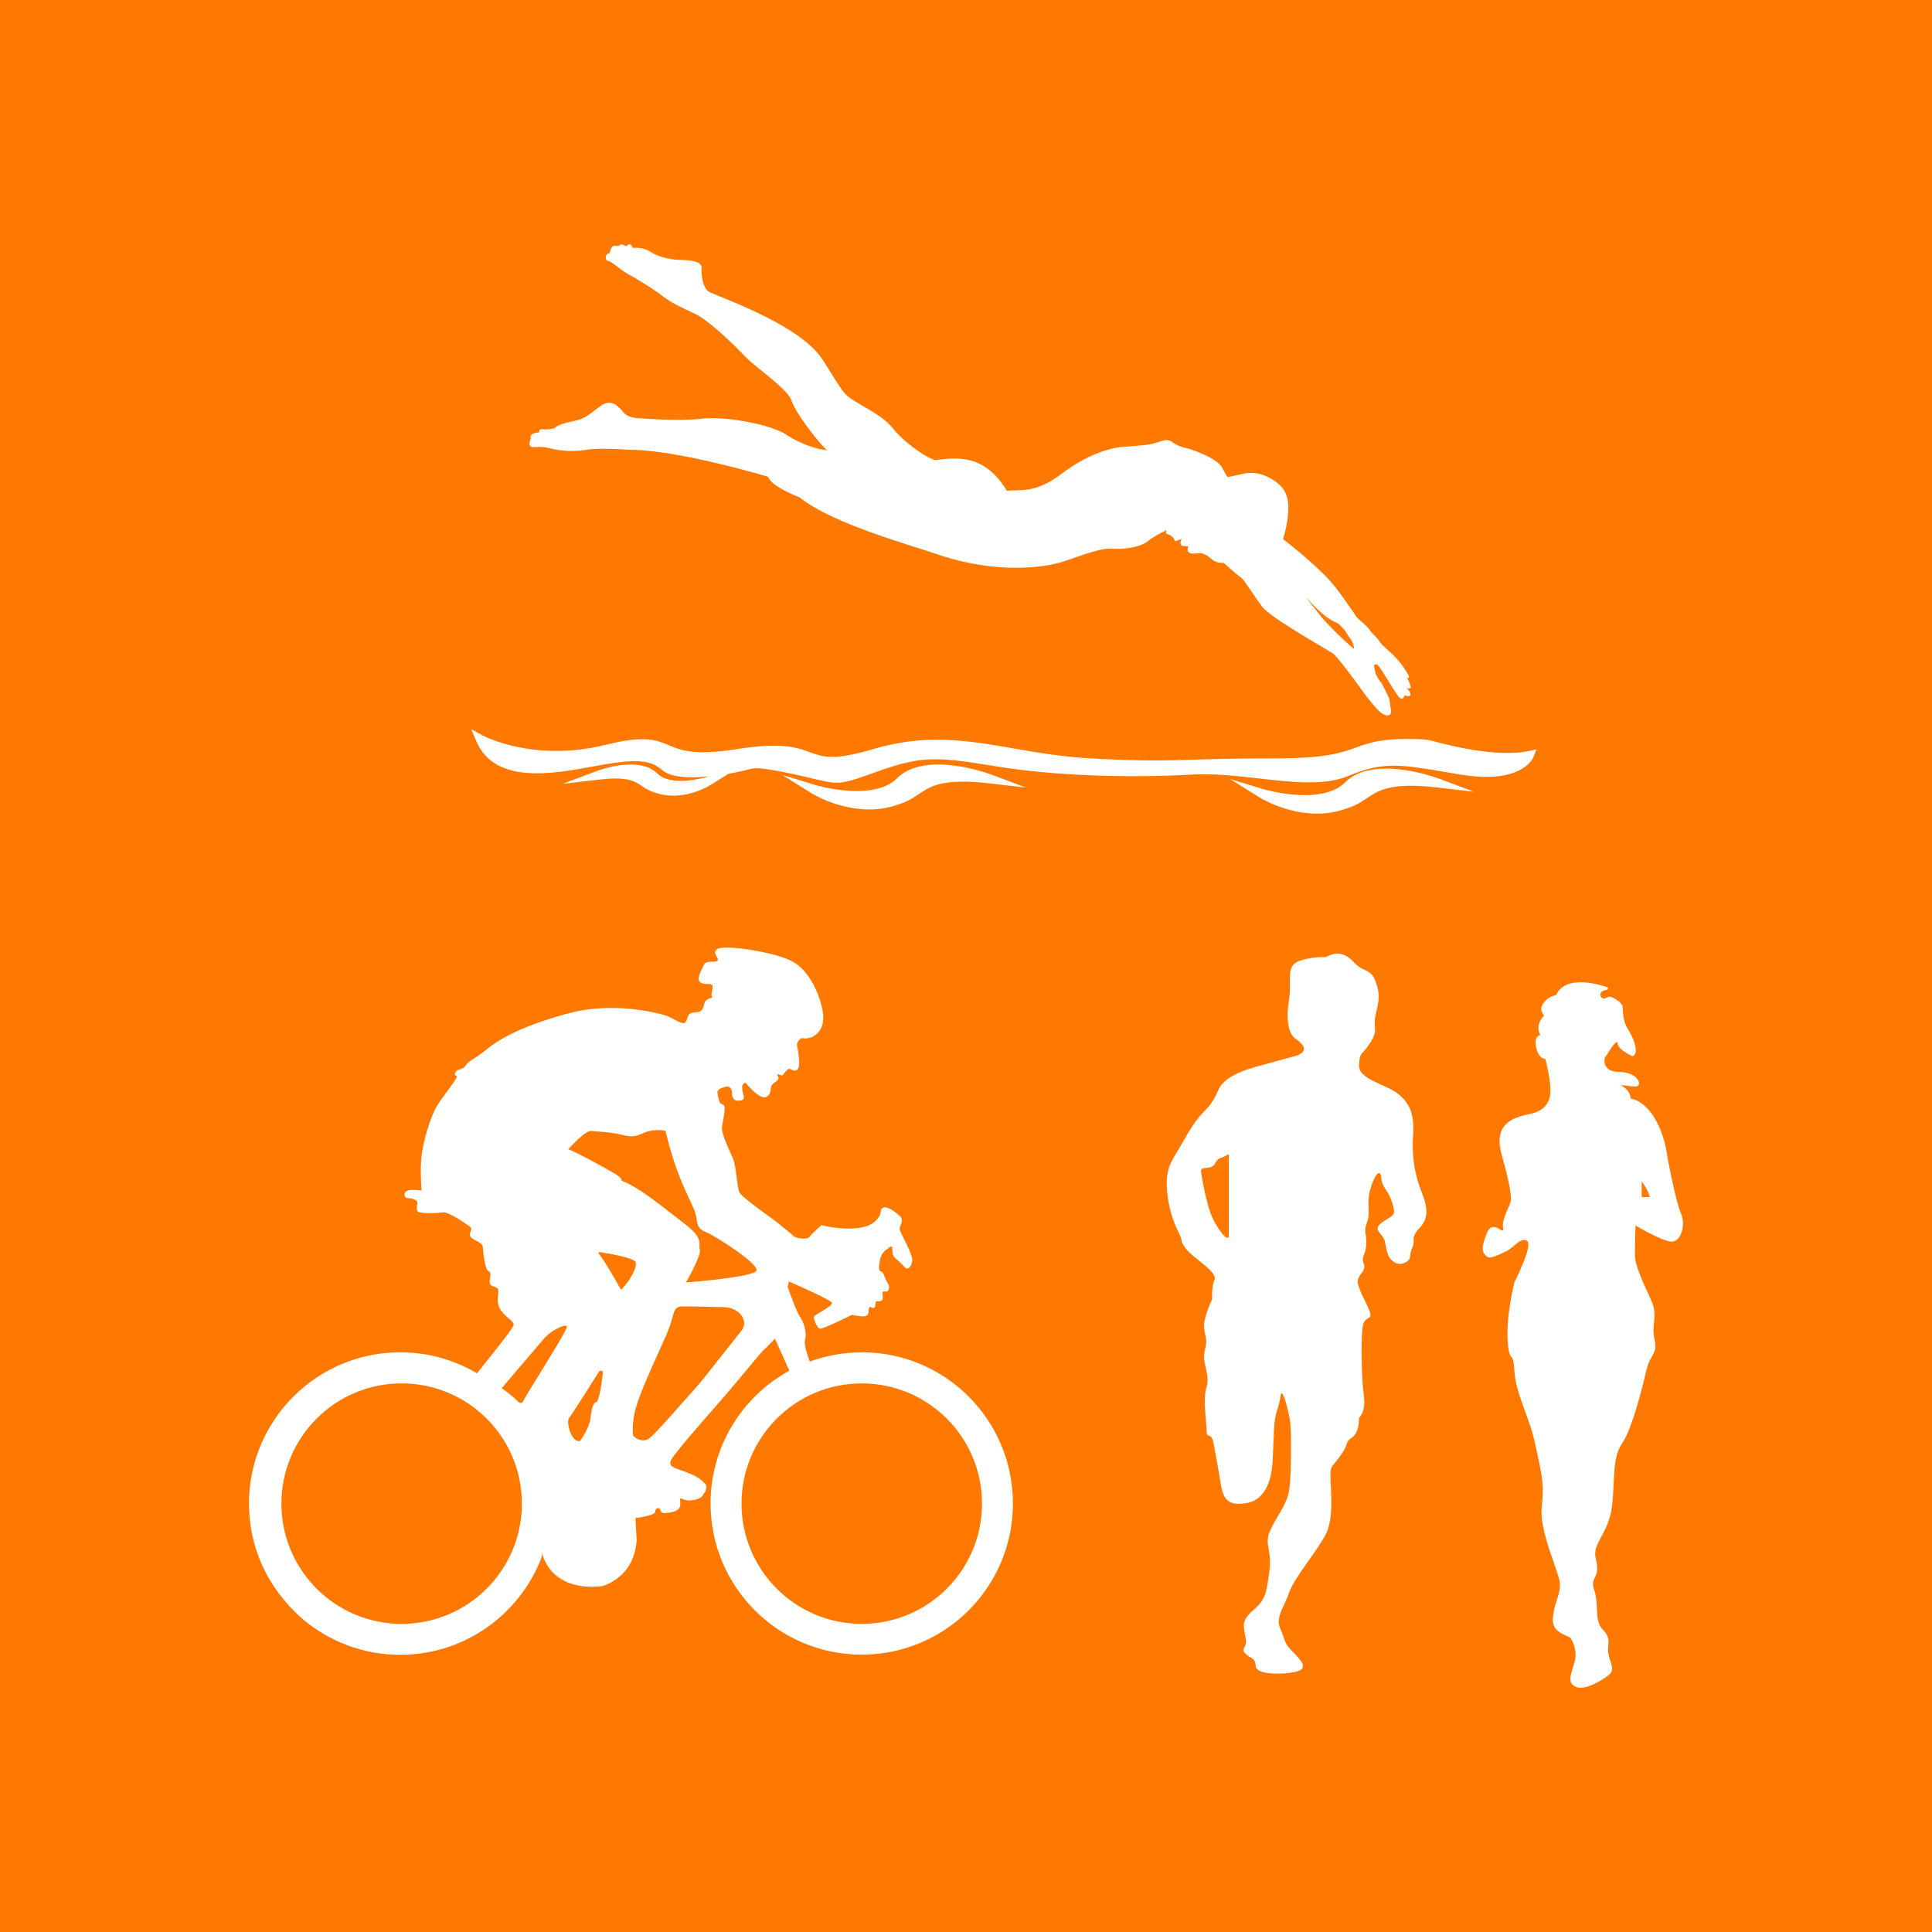 <?xml version="1.0" encoding="UTF-8"?>
<svg id="cMC_logo" xmlns="http://www.w3.org/2000/svg" viewBox="0 0 1024 1024">
  <defs>
    <style>
      .cls-1 {
        fill: #fff;
      }

      .cls-2 {
        fill: #ff7800;
      }
    </style>
  </defs>
  <rect class="cls-2" width="1024" height="1024"/>
  <g>
    <path class="cls-1" d="M618.46,629.41c.42,9.68,3.37,18.1,6.31,23.99,2.95,5.9,0,3.37,3.79,8.42,3.79,5.05,16.84,12.21,15.15,16.42-1.69,4.21-1.26,10.52-1.26,10.52,0,0-4.63,9.26-4.28,14.73.35,5.47,2.18,5.47.4,12.21-1.78,6.74,3.04,12.63.93,19.36-2.1,6.74,0,18.1,0,23.15s2.53,0,3.79,7.16c1.26,7.16,2.53,13.47,3.79,21.47,1.26,8,4.21,11.79,14.31,9.68,10.1-2.1,12.63-13.89,13.05-20.91.42-7.02.42-10.24.84-18.66.42-8.42,2.53-10.52,3.39-16.84.86-6.31,4.19,7.58,5.03,12.63.84,5.05.84,29.05-.42,37.04-1.26,8-6.73,13.89-10.1,21.47-3.37,7.58,1.26,10.1-.42,21.89-1.68,11.78-2.1,14.73-8.42,20.2-6.31,5.47-5.47,8-4.21,14.31,1.26,6.31-2.95,5.89,0,8.84,2.95,2.95,5.05,1.69,5.47,6.74.42,5.05,17.68,4.21,22.31,2.52,4.63-1.68,2.95-4.63-2.53-10.1-5.47-5.47-3.79-5.89-6.72-12.21-2.93-6.31,2.09-11.79,4.61-19.36,2.53-7.58,14.74-21.89,19.36-30.73,4.63-8.84,2.53-24.42,2.53-30.73s.42-4.21,5.47-11.37c5.05-7.16,1.69-6.31,5.89-9.26,4.21-2.95,3.79-10.53,3.79-10.53,0,0,3.79-2.95,2.53-11.79-1.26-8.84-1.69-32.42-.42-37.47,1.26-5.05,5.47-2.1,3.37-7.58-2.1-5.47-4.21-8-5.89-13.47-1.68-5.47,4.63-6.74,2.95-11.27-1.69-4.54.84-3.46,1.26-10.19.42-6.74-1.69-5.9.42-11.79,2.11-5.9-.42-9.26,1.69-17.26,2.1-8,5.47-11.79,5.89-6.31.42,5.47,3.79,6.31,5.89,13.47,2.1,7.16.42,5.89-5.47,10.11-5.89,4.21.84,5.47,1.69,10.94.84,5.47,2.1,7.58,2.1,7.58,0,0,3.37,5.05,8,2.95,4.63-2.1,2.1-3.79,4.21-8,2.1-4.21-1.68-4.63,4.21-10.95,5.89-6.31,2.53-13.89,0-20.63-2.53-6.74-4.63-16.42-3.79-27.78s-1.69-17.26-8-22.31c-6.31-5.05-21.05-7.58-20.63-15.15.42-7.58,1.26-4.63,5.89-11.79,4.63-7.16,1.26-8,2.95-15.15,1.68-7.16,2.53-10.1,0-17.26-2.53-7.15-6.74-5.05-11.36-10.1-4.63-5.05-8.84-6.31-15.16-2.95,0,0-6.31-.42-13.05,1.68-6.74,2.1-5.89,6.74-5.89,14.31s-2.11,11.79-.84,19.79c1.26,8,5.05,7.15,7.58,10.94,2.53,3.79-3.23,5.47-3.23,5.47,0,0-9.4,2.53-15.3,4.21-5.89,1.68-22.31,5.05-26.1,13.89-3.79,8.84-6.31,9.68-10.52,14.73-4.21,5.05-8,12.63-11.36,18.1-3.37,5.47-5.9,9.26-5.47,18.94h0ZM643.93,616.78c2.31-3.79,1.47-1.69,7.37-5.05v42.94c0,5.05-6.74-4.26-9.26-10.55-2.53-6.29-4.96-19.01-5.47-23.13-.42-3.37,5.05-.42,7.37-4.21h0Z"/>
    <path class="cls-1" d="M851.65,524.61c.76-.13.86-1.19.13-1.43-6.67-2.18-22.38-6.03-27.01,4.25,0,0-4.89.47-7.51,5.66-.56,1.11-.52,2.45.11,3.53l.99,1.69s-5.09,4.7-1.93,10.27c0,0-3.71.37-2.23,6.68,1.49,6.31,4.83,5.94,4.83,5.94,0,0,1.47,5.19,2.22,10.76.74,5.56,2.6,15.95-10.76,18.55-13.36,2.6-18.18,8.53-14.47,21.89,3.71,13.36,5.56,21.89,4.45,25.23-1.11,3.34-4.83,9.27-3.71,13.73.37,3.71-5.56-5.94-8.9,2.6-3.34,8.53-1.85,10.02,0,11.87,1.86,1.86,6.31-.74,10.39-2.59,4.08-1.86,7.79-7.79,11.13-5.56,3.34,2.23-6.68,21.89-6.68,21.89,0,0-5.19,20.03-3.34,34.13,1.11,8.91,2.6,1.48,3.34,13.35.74,11.87,8.16,24.49,11.13,38.96,2.96,14.47,4.82,19.29,3.34,32.65-1.49,13.36,9.64,35.24,9.64,41.18s-2.96,9.64-3.71,17.06c-.74,7.42,4.08,8.53,9.27,11.13,0,0,4.08,5.94,2.23,12.62-1.85,6.68-4.22,11.13.48,13.35,4.71,2.23,13.25-2.97,17.33-5.94,4.08-2.97.74-7.05,0-11.87-.74-4.82,2.23-7.42-3.34-12.98-4.08-4.82-1.49-12.62-4.08-20.41-2.59-7.79,3.71-5.19.74-17.06-1.85-7.79,6.95-12.99,8.67-27.46,1.72-14.47-.14-25.22,5.43-33.39,5.56-8.16,11.13-31.53,12.98-39.32,1.85-7.79,5.94-7.79,4.08-15.95-1.85-8.16,2.23-11.87-1.85-20.77-4.08-8.9-8.53-18.18-8.53-23.74s.37-15.58.37-15.58c0,0,12.98,7.79,18.55,8.53,5.56.74,8.16-8.9,5.56-14.84h0c-2.6-5.94-6.68-26.34-7.79-33.39-1.11-7.05-6.49-24.85-18.92-27.64,0,0,.18-4.16-5.39-7.13,0,0,5.69.79,8.17.82,3.46.05,2.05-7.7-9.64-7.79-7.75-.06-7.98-7.05-5.94-8.72,0,0,5.71-9.68,5.89-6.34.19,3.34,7.66,6.67,7.66,6.67,1.67.49,4.32-3.58-2.29-14.39-2.53-4.14-2.47-7.97-2.73-11.91,0,0-.48-2.28-4.82-4.45-3.76-1.88-3.59.98-5.72.16-1.16-.45-2.9-3.63,2.18-4.46ZM870.13,634.47v-8.35s3.9,5.29,4.17,8.35h-4.17Z"/>
    <path class="cls-1" d="M282.93,236.99h0c3.92-.28,5.57-.14,9.09.76,3.53.9,10.79,1.97,18.55.68,7.77-1.3,22.08-.06,22.08-.06,21.87-.24,60.46,10.18,74.39,14.3,1.73,4.34,10.37,8.37,16.87,11.03,17.7,14.1,59.02,25.24,73.3,30.24,31.85,10.69,56.15,6.45,63.45,4.55,7.3-1.9,21.7-8.24,28.37-7.67,6.67.57,15.61-.78,19.67-4.21,2.46-2.06,6.75-4.28,9.77-5.71-.3.41-1.27,1.93.78,2.37,2.37.5,3.68,3.63,3.68,3.63l3.36-1.23s-1.81,3.47.89,3.7l2.69.23s-1.83,3.77,2.4,3.83c4.22.06,3.4-.92,6.6.56,3.19,1.48,3.86,4.25,8.98,4.39.3,0,.54-.02.72-.08,4.99,4.64,9.76,8.33,9.76,8.33,1.61,1.49,6.37,9.24,10.71,15.02,4.34,5.78,33.27,21.88,37.1,24.52,1.18-.29,13.92,17.05,15.46,19.3,1.55,2.26,7.49,10.13,10.39,12.31,2.91,2.17,5.12,1.62,5.24-.17.16-2.32-.35-3.14-.35-3.14,0,0-.14-3.11-.79-4.72-.63-1.6-3.84-7.69-3.84-7.69,0,0-2.94-3.5-3.32-5.85-.17-1.05-.41-2.1-.62-2.94-.22-.89.78-1.54,1.53-1.01.29.21.6.47.91.81,1.6,1.68,7.64,12.35,10.24,15.85,2.6,3.51,3.51-.47,3.51-.47,0,0,1.84,1.12,2.88.25,1.05-.88-1.42-3.8-1.98-4.04-.56-.24,1.87.74,2.32,0,.45-.73-1.86-5.37-1.86-5.37,0,0,1.52.32.69-1.29-.83-1.62-3.99-7.12-9.17-11.84-3.82-3.48-5.4-4.6-6.99-7.32-2.28-2.71-2.66-2.43-4.38-4.89-1.72-2.47-5.29-5.15-6.53-6.42-1.25-1.26-3.7-5.97-11.88-16.52-7.37-9.49-24.26-22.76-27.58-25.32,1.79-5.32,3.05-12.85,2.82-17.62-.32-6.82-2.92-10.89-9.62-14.63-6.7-3.74-12.15-2.94-15.55-2.08-1.9.48-5.11,1.13-7.03,1.52-.68-.94-1.5-2.38-2.81-4.91-2.82-5.46-16.74-9.93-19.2-10.53-2.46-.6-4.17-.93-7.65-3.36-3.46-2.41-6.08,1.03-14.64,1.85-8.58.82-13.19,1.07-13.19,1.07-5.11.83-16.69,3.62-30.61,14.2-13.92,10.58-22.12,8.2-28.89,8.89-12.51-20.8-28.37-17.11-38.1-16.26-4.94-1.25-16.81-9.83-22.11-16.58-5.31-6.75-14.62-10.9-20.59-14.77-5.98-3.87-5.17-3.38-16.65-21.57-11.48-18.2-51.46-32.1-60.35-36.21-3.32-2.08-4.19-8.46-4-12.5.19-4.04-6.09-4.27-11.93-4.47-5.83-.19-11.4-1.87-15.53-4.47-4.13-2.6-8.85-1.81-8.85-1.81l-.93-1.43c-.93-1.43-2.75.51-2.75.51l-1.44-.72c-1.44-.72-2.45.54-2.45.54l-2.08-.18c-2.08-.17-2.74,3.97-2.74,3.97-2.57.23-2.73,3.82-.8,4.14,1.93.32,6.78,4.93,10.09,6.71,3.3,1.78,13.17,7.57,18.51,11.78,5.35,4.21,13.97,7.91,13.97,7.91l5.24,2.55c9.17,5.82,19.62,16.37,25.41,22.32,5.79,5.95,22.11,16.58,24.08,23.05,1.86,6.12,14.41,22.34,18.72,26.06-12.06-1.44-22.29-8.72-22.29-8.72-9.2-5.41-32.38-9.48-44.68-8-12.31,1.48-33.99-.36-33.99-.36,0,0-4.69-.31-6.87-2.9-2.18-2.58-6.22-8.03-12.31-3.45-6.1,4.58-8.04,6.37-12.35,7.5-4.3,1.14-8.83,1.51-12.37,4.36,0,0-3.37.76-5.29.45-1.93-.31-2.73.38-2.38,1.6,0,0-5.73.26-4.48,3.22,0,0-2.37,4.9,1.56,4.63ZM710.33,331.41l2.69,3c2.97,5.01,1.93,2.49,3.43,5.27,1.27,2.34,1.18,4.25,1.18,4.25l-2.11-1.76c-2.12-1.76-12.8-11.96-15.84-16.07-3.05-4.11-7-8.29-7.52-10.15-.47.42,9.22,11.32,15.95,13.97.85.33,1.62.82,2.22,1.5Z"/>
    <path class="cls-1" d="M810.01,398.12c-16.67,3.47-42.64-3.17-50.21-5.28-2.02-.56-4.09-.9-6.17-.99-20.39-.87-27.37,1.64-34.77,4.31-7.53,2.71-16.06,5.78-41.79,5.78-20.3,0-33.31.38-43.77.69-17,.5-28.24.83-55.49-.69-15.08-.84-28.06-3.08-40.61-5.26-24.73-4.28-46.09-7.98-74.49.38-20.98,6.17-26.41,4.19-33.27,1.69-7.02-2.57-14.97-5.47-38.48-1.75-23.07,3.64-30.14.66-36.38-1.98-6.61-2.79-12.85-5.43-33.39-.29-38.27,9.56-65.07-4.77-65.33-4.92l-6.09-3.34,2.7,6.39c9.72,22.99,40.79,17.27,61.34,13.48,1.79-.33,3.49-.64,5.1-.92,18.74-3.26,25.97-2.62,32.23,2.86,8.66,7.58,38.17,1.31,41.51.57,1.28-.28,2.31-.57,3.23-.82,4.31-1.19,6.09-1.69,25.64,2.5,4.07.87,7.29,1.65,9.96,2.28,5.43,1.3,8.75,2.06,12.02,2.06,4.93,0,9.75-1.72,21.51-5.92l.61-.22c23.49-8.4,31.76-7.52,62.97-2.46,28.73,4.66,67,6.27,102.34,4.3,12.39-.69,24.88.74,36.97,2.1,17.54,1.99,34.1,3.87,46.82-1.43,18.35-7.64,27.03-6.17,52.8-1.81l6.62,1.11c32.35,5.39,38.33-8.58,38.58-9.18l1.67-4.18-4.4.92Z"/>
    <path class="cls-1" d="M698.06,431.24c-16.5,0-29.86-8.19-30.59-8.65l-15.44-9.65,17.42,5.29c.31.09,30.78,9.15,43.49-3.56,14.84-14.84,48.43-2.48,49.85-1.95l18.43,6.91-19.56-2.26c-24.49-2.83-31,1.53-37.29,5.74-2.91,1.95-5.92,3.96-10.42,5.31-5.41,2.03-10.8,2.81-15.9,2.81Z"/>
    <path class="cls-1" d="M460.62,429.03c-16.5,0-29.86-8.19-30.59-8.65l-15.43-9.64,17.41,5.29c.31.1,30.78,9.15,43.49-3.56,14.83-14.84,48.42-2.49,49.85-1.95l18.43,6.91-19.56-2.25c-24.49-2.83-31,1.53-37.29,5.74-2.91,1.95-5.92,3.96-10.42,5.31-5.41,2.03-10.8,2.81-15.9,2.81Z"/>
    <path class="cls-1" d="M356.89,421.73c-3.26,0-6.72-.5-10.2-1.81-2.76-.82-4.67-2.1-6.53-3.34-3.92-2.62-7.62-5.09-22.38-3.39l-19.55,2.25,18.42-6.91c.9-.34,22.15-8.16,31.72,1.42h0c7.44,7.44,25.72,2.02,25.91,1.96l17.39-5.27-15.41,9.63c-.46.29-8.89,5.45-19.37,5.45Z"/>
    <path class="cls-1" d="M456.76,716.79c-9.69,0-18.98,1.72-27.57,4.87-.85-2.26-3.24-9.14-2.52-11.43,1.31-4.14-1.09-10.25-2.62-12.21-1.53-1.96-6.1-14.39-6.54-15.92l.61-2.91s22.61,9.78,22.87,11.43c.25,1.65-9.02,6.22-9.53,7.11-.51.89,1.52,6.36,3.3,6.48,1.78.13,16.89-7.37,16.89-7.37,0,0,5.97,1.53,7.62.51,1.65-1.01.89-3.3,1.4-4.32.25-.51.75-.27,1.3-.02.55.24,1.14.49,1.59-.02.89-1.01-.09-3.1,1.18-3.24,1.27-.15,2.12.12,2.89-.8.76-.91-.47-4.18.55-4.43.31-.08.62-.04.93,0,.72.09,1.42.18,1.95-1.15.76-1.91-.85-3.56-1.61-5.21-.76-1.65-1.02-3.81-2.67-4.32-1.65-.51-.51-5.08-.26-6.61.26-1.52,1.78-4.07,3.18-4.82,1.4-.76,2.79-2.8,3.17-1.15.28,1.21-.13,2.98.8,4.58.31.55.56.74,1.61,1.65,3.91,3.35,4.46,5.01,5.72,4.83,1.45-.21,2.2-2.63,2.29-2.92.49-1.64.34-3.54-3.05-10.54-2.7-5.6-3.96-6.98-3.17-8.89.89-2.16,1.78-3.81-.38-5.72-2.16-1.9-6.6-5.33-8.76-4.06-2.16,1.27.38,3.43-4.7,7.62-5.08,4.19-16.9,4.19-27.82,1.53,0,0-5.34,4.7-6.35,6.22-1.01,1.53-6.99,1.02-8.51-.51-1.52-1.52-5.59-4.45-7.62-6.35-2.04-1.91-19.69-13.72-21.09-16.9-1.4-3.17-1.37-13.26-3.54-18.21-2.16-4.95-6.25-13.29-5.61-16.59.64-3.3,2.03-10.29,1.02-11.18-1.02-.89-2.03-.51-2.54-2.41-.51-1.91-1.4-4.58-.51-5.59.89-1.02,4.19-2.16,5.33-1.91,1.14.25,2.16,1.91,2.03,3.81-.13,1.91,1.15,3.81,2.92,3.69,1.78-.13,3.43,0,3.3-2.03-.13-2.03-2.44-6.53.94-7.52,0,0,7.68,9.64,11.16,7.46,3.49-2.18.71-5.43,4.16-7.48,3.41-2.03,1.69-3.54,1.44-4.2-.06-.17.08-.34.26-.29l2.23.64c.16.05.33,0,.43-.15.35-.49,1.24-1.69,2.42-2.86.76-.76,1.53-.38,2.37,0,.85.38,1.77.76,2.86,0,2.18-1.53.43-10.03,0-12.65-.37-2.24,1.64-3.67,2.24-4.05.1-.06.21-.08.33-.06.73.14,3.71.58,6.37-1.12,3.05-1.96,5.89-5.67,4.58-13.3-1.31-7.63-6.54-21.59-16.79-26.6-8.11-3.97-25.53-6.98-34.15-6.98-2.27,0-3.93.2-4.66.66v-.02c-3.49,2.18.66,4.58,0,6.11-.66,1.53-6.11-.22-7.2,2.18-1.09,2.4-4.36,7.63-2.18,9.37,2.18,1.75,5.23.44,6.32,1.53,1.09,1.09-.87,4.8,0,6.1.87,1.31-3.27.22-4.14,4.14-.87,3.93-2.18,4.14-5.67,4.36-3.49.22-2.83,3.54-4.36,5.26-1.53,1.72-6.76-2.64-10.47-3.73-3.71-1.09-27.25-7.63-51.46-1.09-24.2,6.54-36.19,13.3-43.17,18.97-6.98,5.67-9.38,5.89-11.12,8.5-1.75,2.62-4.14,1.96-5.01,3.05-.87,1.09-1.53,2.18,0,2.62,1.53.43-6.98,10.24-10.47,16.13-3.49,5.89-7.2,18.75-8.07,26.16-.87,7.41,0,18.53,0,18.53,0,0-5.23-.87-7.41,0-2.18.87-2.18,3.71,0,3.93,2.18.22,3.49.44,4.8,1.53,1.31,1.09-1.53,5.45,1.74,6.1,3.27.65,9.37.43,12.21,0,2.83-.43,11.78,5.67,14.17,7.41,2.4,1.74-1.53,3.93,1.09,6.1,2.62,2.18,5.67,2.18,5.89,5.02.22,2.83,1.09,11.99,3.05,12.64,1.96.66.22,4.36.65,6.33.44,1.96,2.83,1.53,4.14,2.83s-1.31,6.54,1.31,10.9c2.62,4.36,7.19,6.11,7.19,8.29s-19.51,25.48-19.37,25.79c-11.95-7.09-25.88-11.16-40.76-11.16-44.21,0-80.17,35.97-80.17,80.17,0,11.66,2.51,22.74,7,32.75.13.27.25.55.38.82.11.25.23.5.35.74,5.26,10.81,12.56,19.81,20.71,26.88,13.98,11.83,32.04,18.98,51.74,18.98,34.09,0,63.28-21.39,74.85-51.46.04.07.4-1.81.32-2.72,0,0,3.27,20.49,31.4,17.88,0,0,17.22-3.71,18.75-24.42l-.65-11.78s10.47-1.31,10.47-3.27,1.09-1.96,1.96-1.96.43,2.84,3.05,2.62c2.62-.21,8.5-.65,8.29-4.8-.22-4.14-.44-3.05,2.62-2.18,3.05.87,8.94-.44,9.59-3.05,0,0,.31-.32.64-.86.08.7,1.87-3.96.27-4.58-1.38-1.59-2.91-2.93-4.83-3.94-8.72-4.58-15.7-4.14-13.08-8.94,2.62-4.8,26.17-31.18,30.09-35.76,3.92-4.58,17.66-21.36,18.97-22.46,1.31-1.09,5.89-5.89,5.89-5.89l7.63,16.98c-24.88,13.6-41.75,40.01-41.75,70.36,0,44.25,35.87,80.13,80.13,80.13s80.13-35.87,80.13-80.13-35.87-80.13-80.13-80.13ZM212.88,860.69c-35.19,0-63.73-28.53-63.73-63.73s28.53-63.73,63.73-63.73,63.73,28.53,63.73,63.73-28.53,63.73-63.73,63.73ZM300.36,703.62c-.57,2.87-21.35,35.52-23.17,39.16-.29.57-.77.86-1.34.86-.38-.1-.77-.29-1.05-.57-3.26-3.35-8.88-7.31-8.88-7.31l21.99-25.8c1.9-2.23,4.19-4.11,6.79-5.47,2.86-1.51,6.05-2.81,5.67-.86ZM316.07,743.14c-1.76.35-2.47,3.35-3.17,8.82-.7,5.47-5.47,11.81-5.47,11.81-.23.06-.45.1-.67.1-4.05,0-6.82-10.25-5.15-12.26h0c1.36-1.62,11.34-17.4,15.9-24.63.63-.99,2.16-.46,2.03.71-.62,5.8-2.19,15.2-3.48,15.46ZM329.66,683.13c-.11.11-.24.17-.38.17-.19,0-.38-.1-.48-.28h0c-1.59-2.88-8.16-14.62-11.42-18.51-.32-.38,0-.96.5-.88,4.81.76,18.41,3.09,19.08,5.37.79,2.67-2.81,9.44-7.3,14.13ZM393.21,705c-9.87,12.54-21.92,27.81-23.84,29.88-3.32,3.6-22.71,26.03-25.48,27.7-.92.55-1.94.8-2.95.8-2.03,0-4.05-.98-5.35-2.46,0,0-1.12-6.09,1.65-15.51,2.77-9.42,12.19-29.29,16.07-38.19,3.88-8.89,3.14-13.45,6.46-14.55,1.72-.57,11.64-.03,23.66.12,8.88.11,13.32,7.72,9.79,12.21ZM400.94,673.45c-1.39,3.53-37.4,6.3-37.4,6.3,0,0,8.38-14.4,7.38-17.45-1-3.05,2.6-5.54-7.93-13.57-10.33-7.88-24.11-19.49-33.26-22.81-.22-.08-.34-.3-.32-.53.05-.5-.51-1.6-4.37-3.81-5.82-3.32-16.62-9.42-23.82-12.47,0,0,8.86-10.23,12.47-9.69,3.6.55,8.86.27,16.62,2.21,1.8.45,3.24.64,4.44.64,3.96,0,5.44-1.98,9.69-2.84h0c5.54-1.11,8.31,0,8.31,0,0,0,2.31,10.18,5.82,19.93,4.11,11.41,7.59,17.26,9.69,22.72,1.74,4.51,0,8.59,5.54,10.8,5.54,2.22,28.53,17.03,27.15,20.56ZM456.76,860.69c-35.19,0-63.73-28.53-63.73-63.73s28.53-63.73,63.73-63.73,63.73,28.53,63.73,63.73-28.53,63.73-63.73,63.73Z"/>
  </g>
</svg>